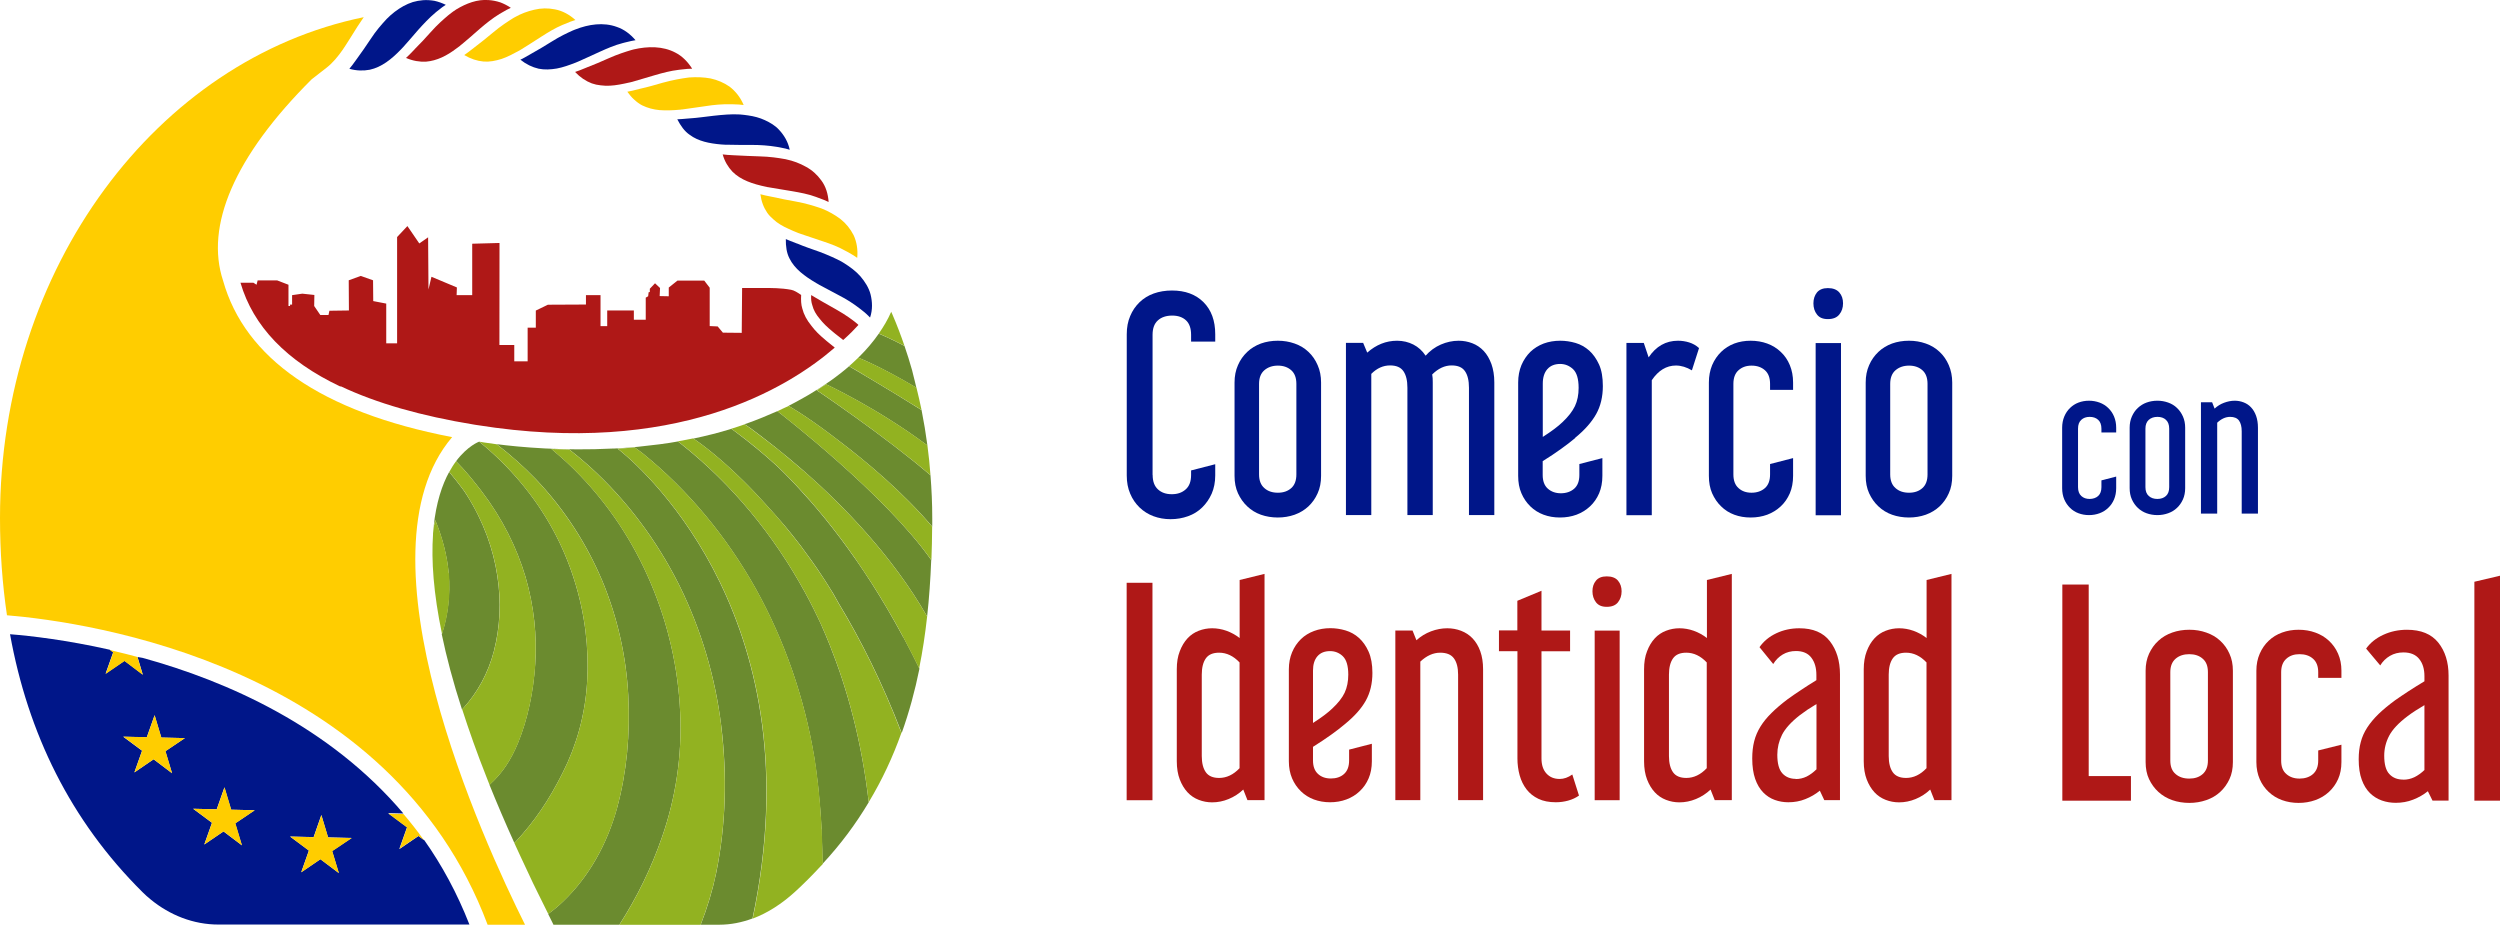 <svg xmlns="http://www.w3.org/2000/svg" id="Capa_1" data-name="Capa 1" viewBox="0 0 269.27 99.61"><defs><style>      .cls-1 {        fill: none;      }      .cls-1, .cls-2, .cls-3, .cls-4, .cls-5, .cls-6 {        stroke-width: 0px;      }      .cls-2 {        fill: #af1817;      }      .cls-3 {        fill: #001689;      }      .cls-4 {        fill: #ffcd00;      }      .cls-5 {        fill: #92b221;      }      .cls-6 {        fill: #6b8b2f;      }    </style></defs><rect class="cls-1" x="-46.18" y="-54.48" width="1627" height="200"></rect><g><path class="cls-3" d="M124.15,51.16c0,.69.19,1.2.57,1.55.38.35.87.52,1.49.52s1.11-.17,1.5-.52c.39-.34.58-.86.58-1.55v-.49l2.6-.67v1.21c0,.73-.13,1.38-.38,1.96-.26.58-.6,1.07-1.03,1.49-.43.42-.93.73-1.52.94-.58.21-1.21.32-1.88.32s-1.27-.11-1.84-.32c-.57-.21-1.07-.53-1.5-.94-.43-.42-.77-.91-1.01-1.49-.25-.58-.37-1.23-.37-1.96v-15.21c0-.73.12-1.38.37-1.96.24-.58.58-1.07,1.01-1.49.43-.41.94-.73,1.53-.94.59-.21,1.25-.32,1.96-.32,1.43,0,2.56.42,3.4,1.26.84.84,1.26,1.99,1.26,3.45v.79h-2.6v-.73c0-.69-.18-1.21-.54-1.55-.36-.34-.85-.52-1.49-.52s-1.17.17-1.55.52c-.38.34-.57.86-.57,1.55v15.09Z"></path><path class="cls-3" d="M142.29,51.25c0,.71-.12,1.34-.37,1.88-.24.55-.58,1.02-.99,1.41-.42.39-.91.69-1.49.9-.57.2-1.18.3-1.81.3s-1.26-.1-1.82-.3c-.56-.2-1.05-.5-1.47-.9-.42-.39-.75-.87-1-1.41-.25-.55-.37-1.17-.37-1.88v-10.05c0-.69.12-1.31.37-1.87.24-.56.58-1.03,1-1.43.42-.4.91-.69,1.47-.9.56-.2,1.17-.3,1.82-.3s1.24.1,1.81.3c.57.2,1.07.5,1.49.9.42.39.75.87.99,1.43.25.56.37,1.18.37,1.87v10.05ZM135.61,51.1c0,.65.19,1.14.57,1.47.38.34.86.5,1.46.5s1.07-.17,1.44-.5c.37-.33.55-.82.55-1.47v-9.75c0-.65-.18-1.14-.55-1.47-.37-.33-.85-.5-1.44-.5s-1.08.17-1.46.5c-.38.33-.57.82-.57,1.47v9.75Z"></path><path class="cls-3" d="M146.83,36.95l.43,1.03c.96-.85,2.03-1.28,3.22-1.28.63,0,1.22.14,1.75.41.53.27.97.67,1.32,1.2.47-.53,1.02-.93,1.64-1.2.62-.27,1.26-.41,1.92-.41.51,0,1,.09,1.47.27.47.18.88.46,1.23.83s.62.85.83,1.41c.2.57.31,1.22.31,1.97v14.3h-2.73v-13.72c0-.77-.14-1.36-.43-1.78-.29-.42-.76-.62-1.44-.62-.74,0-1.43.32-2.09.97.02.14.04.28.05.41,0,.13.01.28.01.44v14.3h-2.73v-13.72c0-.77-.14-1.36-.43-1.78-.29-.42-.77-.62-1.44-.62-.74,0-1.41.3-2.02.91v15.21h-2.73v-18.55h1.87Z"></path><path class="cls-3" d="M169.66,47.18c-.43.36-.93.75-1.52,1.17-.58.42-1.24.86-1.98,1.32v1.49c0,.65.18,1.14.55,1.47.37.33.84.5,1.41.5s1.07-.17,1.44-.5c.37-.33.55-.82.55-1.47v-1.18l2.48-.64v1.91c0,.71-.12,1.33-.35,1.88-.24.55-.56,1.02-.98,1.41-.42.39-.9.69-1.46.9-.55.2-1.14.3-1.78.3s-1.22-.1-1.76-.3c-.54-.2-1.02-.5-1.43-.9-.41-.4-.73-.87-.96-1.41-.24-.55-.35-1.17-.35-1.88v-10.05c0-.69.12-1.31.35-1.87.24-.56.56-1.03.96-1.43.41-.39.89-.69,1.44-.9.55-.2,1.14-.3,1.78-.3.55,0,1.1.08,1.65.24.55.16,1.04.44,1.47.82.43.39.78.89,1.06,1.5.28.62.41,1.39.41,2.32,0,1.15-.24,2.16-.72,3.02-.48.86-1.24,1.72-2.28,2.57M166.17,47.06c.92-.59,1.62-1.11,2.11-1.58.63-.59,1.08-1.17,1.35-1.73.27-.57.4-1.22.4-1.97,0-.97-.2-1.64-.6-2.02-.4-.37-.86-.56-1.39-.56-.59,0-1.05.19-1.38.56-.33.38-.49.9-.49,1.56v5.74Z"></path><path class="cls-3" d="M182.23,39.89c-.57-.34-1.15-.52-1.72-.52-1.02,0-1.89.53-2.6,1.58v14.54h-2.73v-18.55h1.87l.52,1.55c.8-1.19,1.85-1.79,3.16-1.79.41,0,.81.06,1.2.18.39.12.75.32,1.07.61l-.77,2.4Z"></path><path class="cls-3" d="M186.7,51.1c0,.65.18,1.14.55,1.47.37.34.84.5,1.41.5s1.07-.17,1.44-.5c.37-.33.55-.82.55-1.47v-1.12l2.48-.64v1.91c0,.71-.12,1.34-.35,1.88-.24.55-.56,1.02-.98,1.41-.42.39-.9.69-1.46.9-.55.2-1.14.3-1.78.3s-1.22-.1-1.76-.3c-.54-.2-1.02-.5-1.42-.9-.41-.39-.73-.87-.97-1.41-.24-.55-.35-1.17-.35-1.88v-10.05c0-.69.12-1.31.35-1.87.24-.56.56-1.03.97-1.43.41-.4.88-.69,1.42-.9.54-.2,1.13-.3,1.76-.3s1.23.1,1.78.3c.55.2,1.04.5,1.46.9.42.39.75.87.98,1.43.23.56.35,1.18.35,1.87v.79h-2.48v-.64c0-.65-.18-1.14-.55-1.47-.37-.33-.85-.5-1.44-.5s-1.04.17-1.41.5c-.37.33-.55.82-.55,1.47v9.75Z"></path><path class="cls-3" d="M196.88,31.03c.55,0,.96.16,1.23.47.27.31.4.7.4,1.17s-.13.87-.4,1.2c-.26.33-.67.5-1.23.5s-.93-.17-1.18-.5c-.26-.33-.38-.73-.38-1.2s.13-.85.38-1.17c.26-.31.65-.47,1.18-.47M198.29,55.5h-2.73v-18.55h2.73v18.55Z"></path><path class="cls-3" d="M210.27,51.25c0,.71-.12,1.34-.37,1.88-.24.55-.58,1.02-.99,1.41-.42.39-.91.69-1.49.9-.57.2-1.18.3-1.81.3s-1.26-.1-1.82-.3c-.56-.2-1.05-.5-1.47-.9-.42-.39-.75-.87-1-1.41-.25-.55-.37-1.17-.37-1.88v-10.05c0-.69.12-1.31.37-1.87.24-.56.58-1.03,1-1.43.42-.4.91-.69,1.47-.9.56-.2,1.17-.3,1.82-.3s1.24.1,1.81.3c.57.2,1.07.5,1.49.9.42.39.75.87.99,1.43.24.56.37,1.18.37,1.87v10.05ZM203.59,51.1c0,.65.19,1.14.57,1.47.38.34.86.5,1.46.5s1.07-.17,1.44-.5c.37-.33.55-.82.55-1.47v-9.75c0-.65-.18-1.14-.55-1.47-.37-.33-.85-.5-1.44-.5s-1.08.17-1.46.5c-.38.33-.57.82-.57,1.47v9.75Z"></path><rect class="cls-2" x="121.35" y="62.77" width="2.78" height="23.42"></rect><path class="cls-2" d="M136.2,61.81v24.37h-1.84l-.45-1.14c-.46.44-.99.78-1.57,1.02-.58.24-1.18.36-1.78.36-.5,0-.99-.09-1.45-.27-.46-.18-.87-.45-1.21-.82-.34-.37-.62-.83-.83-1.38-.21-.55-.32-1.2-.32-1.96v-9.9c0-.74.1-1.39.32-1.94.21-.56.49-1.02.83-1.39.34-.37.74-.64,1.21-.82.46-.18.95-.27,1.45-.27s1.04.09,1.54.27c.5.18.98.44,1.42.78v-6.25l2.69-.66ZM129.44,81.43c0,.76.15,1.34.44,1.75.29.41.77.61,1.43.61.8,0,1.54-.35,2.2-1.05v-11.39c-.66-.7-1.4-1.05-2.2-1.05-.66,0-1.14.2-1.43.61-.29.41-.44.99-.44,1.75v8.76Z"></path><path class="cls-2" d="M144.86,77.99c-.42.36-.92.74-1.49,1.15-.57.41-1.22.84-1.95,1.3v1.47c0,.64.18,1.12.54,1.45.36.33.82.49,1.39.49s1.06-.16,1.42-.49c.36-.33.54-.81.54-1.45v-1.17l2.45-.63v1.88c0,.7-.12,1.32-.35,1.85-.23.54-.55,1-.97,1.39-.41.39-.89.68-1.43.88-.54.2-1.13.3-1.75.3s-1.2-.1-1.74-.3c-.53-.2-1-.49-1.4-.88-.4-.39-.72-.85-.95-1.39-.23-.54-.35-1.16-.35-1.85v-9.9c0-.68.12-1.29.35-1.84.23-.55.55-1.02.95-1.41.4-.39.88-.68,1.42-.88.54-.2,1.13-.3,1.75-.3.54,0,1.09.08,1.63.24.54.16,1.03.43,1.45.81.42.38.77.87,1.04,1.48.27.61.41,1.37.41,2.29,0,1.14-.24,2.13-.71,2.98-.47.85-1.22,1.69-2.25,2.53M141.42,77.87c.91-.58,1.6-1.1,2.08-1.56.62-.58,1.07-1.15,1.33-1.7.26-.56.39-1.21.39-1.94,0-.96-.2-1.62-.59-1.99-.39-.37-.85-.55-1.37-.55-.58,0-1.04.18-1.36.55-.32.37-.48.88-.48,1.54v5.65Z"></path><path class="cls-2" d="M152.14,67.91l.42,1.05c.46-.42.99-.74,1.57-.96.58-.22,1.17-.33,1.75-.33.52,0,1.02.09,1.49.27.47.18.89.45,1.24.82.35.37.63.83.83,1.39.2.56.3,1.21.3,1.94v14.09h-2.69v-13.52c0-.76-.15-1.34-.45-1.75-.3-.41-.79-.61-1.48-.61-.74,0-1.46.32-2.14.96v14.92h-2.69v-18.27h1.84Z"></path><path class="cls-2" d="M163.43,67.91v-3.2l2.6-1.08v4.28h3.08v2.24h-3.08v11.54c0,.7.18,1.24.54,1.63.36.39.83.58,1.42.58.46,0,.91-.16,1.36-.48l.72,2.27c-.34.24-.73.42-1.16.54-.43.12-.88.18-1.34.18-.72,0-1.35-.12-1.87-.37-.52-.25-.95-.59-1.28-1.02-.33-.43-.58-.93-.74-1.51-.16-.58-.24-1.19-.24-1.83v-11.54h-1.99v-2.24h1.99Z"></path><path class="cls-2" d="M173.06,62.08c.54,0,.95.15,1.21.46.26.31.39.69.39,1.15s-.13.85-.39,1.18c-.26.33-.66.49-1.21.49s-.91-.17-1.16-.49c-.25-.33-.38-.72-.38-1.18s.12-.84.38-1.15c.25-.31.64-.46,1.16-.46M174.45,86.19h-2.69v-18.27h2.69v18.27Z"></path><path class="cls-2" d="M186.53,61.81v24.37h-1.84l-.45-1.14c-.46.44-.99.78-1.57,1.02-.58.24-1.18.36-1.78.36-.5,0-.99-.09-1.45-.27-.46-.18-.87-.45-1.21-.82-.34-.37-.62-.83-.83-1.38-.21-.55-.32-1.2-.32-1.96v-9.9c0-.74.1-1.39.32-1.94.21-.56.49-1.02.83-1.39.34-.37.74-.64,1.21-.82.46-.18.95-.27,1.45-.27s1.04.09,1.54.27c.5.18.98.44,1.42.78v-6.25l2.69-.66ZM179.76,81.43c0,.76.15,1.34.44,1.75.29.41.77.61,1.43.61.8,0,1.54-.35,2.2-1.05v-11.39c-.66-.7-1.4-1.05-2.2-1.05-.66,0-1.14.2-1.43.61-.29.41-.44.99-.44,1.75v8.76Z"></path><path class="cls-2" d="M189.51,69.71c.44-.64,1.05-1.14,1.81-1.5.76-.36,1.59-.54,2.48-.54,1.47,0,2.57.46,3.29,1.39.72.93,1.09,2.12,1.09,3.57v13.55h-1.69l-.48-1.02c-.46.38-.98.68-1.56.91-.57.23-1.18.34-1.83.34-.5,0-.99-.08-1.46-.25-.47-.17-.89-.44-1.25-.81-.36-.37-.65-.85-.86-1.45-.21-.6-.32-1.33-.32-2.21,0-.68.07-1.3.21-1.85.14-.56.37-1.09.68-1.59.31-.5.71-.99,1.19-1.46.48-.48,1.06-.97,1.72-1.47.44-.32.92-.65,1.45-1,.52-.35,1.08-.7,1.66-1.06v-.57c0-.76-.18-1.38-.54-1.85-.36-.48-.92-.72-1.66-.72-.52,0-1,.12-1.42.37-.42.25-.76.59-1.03,1.03l-1.48-1.82ZM193.41,83.91c.42,0,.81-.09,1.18-.27.36-.18.71-.44,1.06-.78v-7.03c-.36.22-.68.42-.97.61-.28.19-.55.39-.81.58-.95.74-1.59,1.45-1.93,2.12-.34.68-.51,1.4-.51,2.15,0,.94.18,1.6.54,2,.36.4.85.6,1.45.6"></path><path class="cls-2" d="M210.19,61.81v24.37h-1.84l-.45-1.14c-.46.44-.99.78-1.57,1.02-.58.24-1.18.36-1.78.36-.5,0-.99-.09-1.45-.27-.46-.18-.87-.45-1.21-.82-.34-.37-.62-.83-.83-1.38-.21-.55-.32-1.2-.32-1.96v-9.9c0-.74.11-1.39.32-1.94.21-.56.49-1.02.83-1.39.34-.37.74-.64,1.21-.82.46-.18.95-.27,1.45-.27s1.04.09,1.54.27c.5.18.98.44,1.42.78v-6.25l2.69-.66ZM203.43,81.43c0,.76.15,1.34.44,1.75.29.41.77.61,1.43.61.8,0,1.54-.35,2.2-1.05v-11.39c-.66-.7-1.4-1.05-2.2-1.05-.66,0-1.14.2-1.43.61-.29.41-.44.99-.44,1.75v8.76Z"></path><polygon class="cls-2" points="224.97 62.96 224.97 83.59 229.52 83.59 229.52 86.24 222.13 86.24 222.13 62.96 224.97 62.96"></polygon><path class="cls-2" d="M240.5,82.08c0,.69-.12,1.31-.37,1.84-.25.53-.58,1-1,1.38-.42.39-.92.68-1.5.88-.58.2-1.19.3-1.82.3s-1.28-.1-1.84-.3c-.57-.2-1.06-.49-1.49-.88-.42-.38-.76-.85-1.01-1.38-.25-.53-.37-1.15-.37-1.84v-9.84c0-.67.12-1.28.37-1.83.25-.54.58-1.01,1.01-1.4.42-.39.92-.68,1.49-.88.57-.2,1.18-.3,1.84-.3s1.25.1,1.82.3c.58.2,1.08.49,1.5.88.42.39.76.85,1,1.4.25.54.37,1.15.37,1.83v9.84ZM233.76,81.93c0,.64.19,1.12.57,1.44.38.33.87.49,1.47.49s1.08-.16,1.45-.49c.37-.33.56-.81.56-1.44v-9.54c0-.63-.18-1.12-.56-1.44-.37-.33-.86-.49-1.45-.49s-1.09.16-1.47.49c-.38.33-.57.81-.57,1.44v9.54Z"></path><path class="cls-2" d="M245.7,81.93c0,.64.18,1.12.56,1.44.37.33.85.49,1.42.49s1.08-.16,1.45-.49c.37-.33.56-.81.56-1.44v-1.1l2.5-.62v1.87c0,.69-.12,1.31-.36,1.84s-.57,1-.99,1.38c-.42.39-.91.68-1.47.88-.56.2-1.16.3-1.79.3s-1.23-.1-1.78-.3c-.55-.2-1.03-.49-1.44-.88-.41-.38-.74-.85-.97-1.38s-.36-1.15-.36-1.84v-9.84c0-.67.12-1.28.36-1.83s.56-1.01.97-1.4c.41-.39.89-.68,1.44-.88.55-.2,1.14-.3,1.78-.3s1.24.1,1.79.3c.56.2,1.05.49,1.47.88.42.39.75.85.99,1.4s.36,1.15.36,1.83v.77h-2.5v-.62c0-.63-.19-1.12-.56-1.44-.37-.33-.86-.49-1.45-.49s-1.05.16-1.42.49c-.37.33-.56.81-.56,1.44v9.54Z"></path><path class="cls-2" d="M254.85,69.86c.45-.63,1.07-1.13,1.86-1.49.78-.36,1.63-.54,2.54-.54,1.51,0,2.63.46,3.37,1.38.74.92,1.11,2.11,1.11,3.55v13.47h-1.73l-.5-1.01c-.47.38-1,.68-1.59.91-.59.23-1.21.34-1.87.34-.51,0-1.02-.08-1.5-.25-.48-.17-.91-.44-1.28-.8-.37-.37-.67-.85-.88-1.44-.22-.59-.33-1.33-.33-2.2,0-.67.07-1.29.22-1.84.14-.56.38-1.08.7-1.58.32-.49.73-.98,1.22-1.46.49-.47,1.08-.96,1.76-1.46.45-.32.95-.65,1.48-1,.54-.35,1.1-.7,1.7-1.06v-.56c0-.75-.18-1.37-.56-1.84-.37-.47-.94-.71-1.7-.71-.54,0-1.02.12-1.45.37-.43.25-.78.59-1.05,1.03l-1.52-1.81ZM258.84,83.98c.43,0,.83-.09,1.21-.27.37-.18.73-.44,1.08-.77v-6.99c-.37.22-.7.42-.99.61-.29.19-.57.38-.83.58-.97.73-1.63,1.44-1.98,2.11-.35.67-.53,1.39-.53,2.14,0,.93.18,1.6.56,1.99.37.4.87.59,1.49.59"></path><polygon class="cls-2" points="269.27 62.01 269.27 86.24 266.51 86.24 266.51 62.66 269.27 62.01"></polygon><path class="cls-3" d="M223.82,52.47c0,.42.12.74.35.95.24.22.54.32.9.32s.69-.11.92-.32.35-.53.35-.95v-.73l1.59-.41v1.24c0,.46-.08.86-.23,1.22-.15.35-.36.66-.63.91-.27.26-.58.45-.93.58-.35.13-.73.2-1.14.2s-.78-.07-1.13-.2c-.35-.13-.65-.32-.91-.58-.26-.25-.47-.56-.62-.91-.15-.35-.23-.76-.23-1.22v-6.5c0-.44.08-.85.23-1.21.15-.36.36-.67.62-.92.26-.25.56-.45.91-.58.35-.13.72-.2,1.13-.2s.78.07,1.14.2c.35.13.66.32.93.58.27.26.48.56.63.92.15.36.23.76.23,1.21v.51h-1.59v-.41c0-.42-.12-.74-.35-.95-.24-.22-.54-.32-.92-.32s-.67.11-.9.32c-.24.22-.35.53-.35.95v6.3Z"></path><path class="cls-3" d="M235.36,52.57c0,.46-.08.86-.24,1.22-.16.35-.37.66-.64.91-.27.26-.59.45-.95.58-.37.13-.75.2-1.16.2s-.81-.07-1.17-.2c-.36-.13-.67-.32-.94-.58-.27-.25-.48-.56-.64-.91-.16-.35-.24-.76-.24-1.22v-6.5c0-.44.08-.85.24-1.21.16-.36.37-.67.64-.92.27-.25.58-.45.94-.58.36-.13.75-.2,1.17-.2s.79.07,1.16.2c.37.13.68.32.95.58.27.26.48.56.64.92.16.36.24.76.24,1.21v6.5ZM231.08,52.47c0,.42.12.74.36.95.24.22.55.32.93.32s.69-.11.92-.32c.24-.22.35-.53.35-.95v-6.3c0-.42-.12-.74-.35-.95-.23-.22-.54-.32-.92-.32s-.69.11-.93.32c-.24.22-.36.53-.36.95v6.3Z"></path><path class="cls-3" d="M238.26,43.32l.27.69c.3-.28.64-.49,1.02-.63.38-.14.76-.22,1.14-.22.34,0,.66.06.97.18.31.12.58.3.8.54.23.24.41.55.54.91.13.37.2.79.2,1.28v9.25h-1.75v-8.87c0-.5-.1-.88-.29-1.15-.2-.27-.52-.4-.96-.4-.48,0-.95.21-1.39.63v9.79h-1.75v-11.99h1.2Z"></path><path class="cls-3" d="M48.01.52c-.2.13-.52.35-.93.69-.06.05-.12.1-.18.15-.68.57-1.29,1.23-1.85,1.85-.7.8-1.24,1.45-1.65,1.89-.01.01-.03.03-.04.04-.05.06-.09.1-.14.15-.01.02-.02.03-.04.04-1.01,1.05-2.08,1.9-3.35,2.18-.69.13-1.42.12-2.2-.1.17-.2.45-.56.85-1.13.48-.66.94-1.32,1.39-2,.64-.99,1.23-1.64,1.68-2.13.04-.04.07-.08.11-.12.54-.55,1.14-1.01,1.79-1.37.33-.18.67-.33,1.02-.44.35-.1.72-.17,1.1-.2.41-.03.82,0,1.23.07.41.09.82.24,1.22.43"></path><path class="cls-2" d="M53.87.25c-.4-.13-.8-.21-1.21-.24-1.25-.11-2.45.36-3.51,1-.24.16-.48.32-.7.5-.07.05-.14.11-.21.17-.49.42-1.12.96-1.84,1.77-.56.63-1.13,1.25-1.73,1.84,0,0-.01.01-.01.02-.44.47-.74.76-.93.93.75.32,1.46.44,2.17.4,1.16-.1,2.22-.63,3.26-1.42.12-.09.25-.18.38-.28.01,0,.03-.02.04-.04.06-.04.11-.08.16-.13.01,0,.03-.02.04-.03.48-.38,1.1-.95,1.91-1.65.64-.55,1.34-1.11,2.1-1.58.07-.04.14-.08.21-.12.46-.28.8-.45,1.02-.55-.37-.25-.75-.44-1.14-.59"></path><path class="cls-4" d="M80.08,11.31c-.24-.04-.64-.07-1.18-.08-.08,0-.16,0-.24,0-.89-.02-1.79.06-2.65.2-1.08.15-1.91.27-2.53.36-.02,0-.04,0-.05,0-.07.01-.14.02-.21.03-.02,0-.04,0-.06,0-.73.07-1.44.09-2.12.04-.67-.06-1.29-.23-1.87-.51-.31-.16-.59-.37-.86-.62-.27-.24-.51-.52-.74-.85.27-.04.72-.15,1.41-.33.79-.17,1.6-.41,2.4-.64,1.13-.31,2.04-.46,2.71-.55.06,0,.11-.02.17-.02.76-.05,1.54-.03,2.28.11.73.16,1.42.45,2.04.88.65.5,1.17,1.16,1.51,1.96"></path><path class="cls-2" d="M74.53,7.4c-.25,0-.64.02-1.18.09-.08.01-.16.02-.24.03-.88.1-1.77.34-2.59.58-1.05.31-1.85.54-2.44.72-.02,0-.04,0-.05.01-.07.02-.13.04-.2.05-.02,0-.04.01-.06.01-.71.16-1.42.31-2.09.34-.34.02-.66,0-.99-.04-.32-.03-.64-.1-.95-.21-.66-.25-1.25-.65-1.8-1.23.25-.08.64-.22,1.25-.48,0,0,.01,0,.02-.01.79-.3,1.58-.64,2.36-.99.99-.44,1.8-.69,2.43-.88.09-.03.17-.05.26-.07,1.52-.35,3.13-.37,4.49.35.73.37,1.32.98,1.79,1.71"></path><path class="cls-3" d="M68.45,4.33c-.24.04-.62.11-1.15.25-.07.02-.15.04-.23.06-.86.22-1.71.59-2.48.94-.98.43-1.75.82-2.31,1.05-.02,0-.04.01-.05.02-.06.03-.13.06-.19.08-.02.01-.04.02-.05.02-.68.26-1.36.51-2.02.63-.66.11-1.31.15-1.95.02-.69-.16-1.34-.47-1.97-.97.23-.11.61-.31,1.16-.64,0,0,.01,0,.02-.01.74-.41,1.47-.85,2.19-1.3.92-.58,1.68-.93,2.28-1.2.08-.04.17-.07.25-.1,1.45-.57,3.05-.81,4.49-.28.78.26,1.46.78,2.02,1.44"></path><path class="cls-4" d="M61.99,2.15c-.27.08-.71.23-1.32.5-.02,0-.05.02-.08.03-.8.34-1.55.8-2.24,1.24-.91.57-1.61,1.05-2.14,1.36-.02.01-.03.02-.05.03-.06.04-.12.07-.18.11-.02.01-.03.02-.05.03-.63.34-1.28.69-1.91.9-.64.2-1.28.33-1.93.28-.7-.06-1.4-.29-2.09-.7.21-.15.56-.39,1.06-.79,0,0,.01,0,.02-.02.67-.5,1.33-1.04,1.98-1.58.9-.76,1.65-1.23,2.22-1.59.05-.03.1-.06.14-.08.68-.39,1.38-.65,2.12-.82.74-.18,1.48-.19,2.23-.04.81.15,1.56.56,2.21,1.15"></path><path class="cls-3" d="M83.9,13.97c-.42-.46-.96-.77-1.52-1.03-.56-.26-1.17-.42-1.81-.51-.29-.04-.57-.08-.86-.1-.09,0-.18-.01-.27-.01-.64-.03-1.53.03-2.59.15-.83.09-1.72.23-2.55.28,0,0-.02,0-.02,0-.64.06-1.06.09-1.33.1.36.69.77,1.29,1.35,1.68.91.68,2.1.92,3.38,1.03.16.01.32.02.48.03.02,0,.04,0,.06,0,.07,0,.14,0,.21,0,.02,0,.03,0,.05,0,.63.01,1.45.03,2.55.02.86,0,1.75.06,2.65.21.08.01.16.03.24.04.54.09.91.2,1.14.27-.18-.86-.61-1.58-1.17-2.17"></path><path class="cls-3" d="M93.7,34.19c-.17-.17-.43-.45-.87-.78-.06-.05-.13-.1-.19-.15-.71-.55-1.45-1.03-2.22-1.42-.95-.51-1.69-.9-2.23-1.19-.02-.01-.03-.02-.04-.03-.07-.03-.13-.07-.18-.1-.02-.01-.04-.02-.05-.03-1.26-.74-2.34-1.54-2.89-2.66-.31-.6-.4-1.3-.39-2.08.23.11.64.26,1.23.49,0,0,.01,0,.02,0,.76.33,1.6.6,2.4.89,1,.38,1.79.74,2.36,1.05.08.04.16.09.23.14.66.41,1.3.88,1.8,1.45.48.57.9,1.21,1.09,1.95.19.79.23,1.62-.05,2.46"></path><path class="cls-4" d="M92.31,27.76c-.19-.15-.53-.35-1.01-.62-.07-.04-.14-.08-.21-.11-.39-.22-.79-.41-1.2-.58-.42-.17-.84-.32-1.24-.45-1.03-.35-1.82-.61-2.41-.81-.02,0-.04-.01-.05-.02-.07-.02-.13-.04-.2-.07-.02,0-.04,0-.05-.02-.34-.13-.67-.27-.98-.42-.33-.14-.63-.3-.91-.47-.28-.17-.54-.36-.77-.58-.24-.21-.46-.43-.64-.69-.39-.57-.64-1.22-.74-2,.25.07.66.17,1.3.29,0,0,.01,0,.02,0,.82.19,1.67.35,2.51.5,1.07.2,1.88.45,2.51.66.09.03.18.06.26.09.73.29,1.41.67,2.02,1.13.6.47,1.07,1.06,1.42,1.74.34.73.47,1.56.39,2.43"></path><path class="cls-2" d="M89.26,21.76c-.25-.12-.68-.31-1.32-.53-.02-.01-.05-.02-.08-.03-.81-.3-1.7-.46-2.5-.6-1.06-.19-1.91-.3-2.52-.42-.02,0-.04,0-.05-.01-.07,0-.14-.02-.21-.04-.02,0-.04,0-.06-.01-1.44-.3-2.74-.73-3.63-1.63-.47-.5-.84-1.1-1.05-1.86.26.03.67.08,1.32.1,0,0,.01,0,.02,0,.86.05,1.72.08,2.57.11,1.2.03,2.09.17,2.75.29.06,0,.11.02.16.03.77.16,1.48.43,2.14.8.67.36,1.22.86,1.66,1.47.49.65.73,1.46.79,2.33"></path><path class="cls-2" d="M92.45,34.99s-.05-.06-.09-.09l-.12-.1c-.4-.33-1.1-.86-2.2-1.48-.27-.16-.55-.31-.83-.47-.44-.25-.89-.5-1.32-.76-.2-.12-.37-.22-.52-.31-.03.41.01.77.12,1.09.13.52.39.99.81,1.48.35.45.79.88,1.41,1.39l.23.19c.25.2.54.43.88.69.73-.65,1.27-1.21,1.64-1.62"></path><path class="cls-2" d="M36.69,41.6c3.84,1.82,8.65,3.2,14.41,4.14.09.01.17.02.26.04,21.35,3.41,33.42-3.9,38.55-8.34-.28-.23-.53-.43-.74-.6-.07-.05-.11-.09-.16-.13l-.16-.14c-.6-.49-1.09-.99-1.46-1.49-.49-.6-.82-1.21-.98-1.86-.13-.41-.15-.91-.12-1.45-.38-.26-.75-.5-1.09-.56-1.11-.2-2.12-.19-2.9-.19h-2.37l-.04,4.83-2.03-.02-.56-.67-.86-.04v-4.13l-.59-.77h-2.88s-.94.75-.94.75v.94s-.98-.02-.98-.02l.04-.87-.54-.51-.56.59v.35s-.13.03-.13.03l-.05.43-.26.15v2.38h-1.28v-1h-2.87v1.69h-.72v-3.34h-1.57v1.01l-4.1.02-1.3.63v1.84h-.88s0,3.63,0,3.63h-1.44v-1.76h-1.6s.01-10.99.01-10.99l-2.94.08v5.54h-1.68l.03-.83-2.74-1.15-.32,1.37-.04-5.62-.95.66-1.28-1.87-1.11,1.18v11.45h-1.17s0-4.28,0-4.28l-1.4-.27-.02-2.24-1.32-.47-1.3.47.02,3.25-2.1.03-.1.46h-.88s-.66-.97-.66-.97l.02-1.19-1.3-.14-1.1.16v1.02s-.22,0-.22,0v.15s-.17,0-.17,0v-2.29l-1.22-.47h-2.1l-.12.47-.34-.22h-1.39c1.37,4.69,4.96,8.44,10.77,11.19"></path><path class="cls-3" d="M45.69,90.5l-.05-.04s.01.01.02.02l-.58-.44-2.06,1.41v-.04s0,0,0,0l.82-2.31-2-1.49h.01l-.04-.03,1.64.04c-7.94-9.38-18.97-14.25-28.08-16.76l-.56-.1.57,1.9-1.97-1.49-2.04,1.39.82-2.31-.37-.27c-4.62-1.04-8.47-1.49-10.74-1.67,1.93,10.67,6.5,20.06,14.26,27.77.28.28.58.55.89.8,2.06,1.69,4.6,2.7,7.29,2.7h27.04c-1.32-3.38-2.97-6.41-4.87-9.1M18.54,83.29l-2-1.51-2.07,1.42.83-2.34-2.03-1.51,2.54.06.84-2.38.72,2.41,2.54.06-2.1,1.41.72,2.38ZM26.07,91.06l-2-1.51-2.07,1.41.83-2.34-2.03-1.51,2.54.06.83-2.37.72,2.41,2.54.06-2.1,1.41.72,2.38ZM36.51,94.05l-2-1.51-2.07,1.41.83-2.34-2.03-1.51,2.54.06.83-2.38.72,2.41,2.54.06-2.1,1.41.72,2.38Z"></path><path class="cls-4" d="M43.03,91.42l2.03-1.38h.02s0,.01,0,.01l.56.42c-.69-.98-1.43-1.9-2.18-2.79l-1.6-.04,1.99,1.48-.81,2.3Z"></path><polygon class="cls-4" points="43.83 89.12 43.02 91.43 43.03 91.42 43.84 89.11 41.85 87.63 41.83 87.63 43.83 89.12"></polygon><path class="cls-4" d="M45.07,90.05l.58.44s-.01-.01-.02-.02l-.56-.42h0Z"></path><path class="cls-4" d="M14.81,70.79v-.03c-.85-.23-1.65-.43-2.45-.62-.1-.02-.2-.05-.3-.08-.08-.02-.15-.03-.23-.05l.37.27-.82,2.31,2.03-1.39,1.97,1.49-.57-1.9Z"></path><polygon class="cls-4" points="17.38 79.44 16.66 77.03 15.82 79.4 13.28 79.34 15.31 80.85 14.48 83.19 16.55 81.78 18.54 83.29 17.83 80.91 19.92 79.5 17.38 79.44"></polygon><polygon class="cls-4" points="24.91 87.21 24.19 84.8 23.35 87.17 20.81 87.11 22.84 88.62 22.01 90.96 24.08 89.55 26.07 91.06 25.36 88.68 27.45 87.27 24.91 87.21"></polygon><polygon class="cls-4" points="35.35 90.21 34.62 87.8 33.79 90.17 31.25 90.11 33.27 91.62 32.45 93.96 34.51 92.55 36.51 94.05 35.79 91.68 37.89 90.27 35.35 90.21"></polygon><path class="cls-4" d="M48.69,47.08c-14.15-2.72-22.32-8.53-24.66-16.84-1.95-5.88,1.17-13.36,9.54-21.7.06-.06,1.28-.99,1.62-1.26.65-.51,1.22-1.2,1.75-1.96,0,0,0,0,0,0,.01-.01.02-.03.03-.05.04-.06.08-.11.12-.18,0-.01.02-.03.03-.04.35-.51.78-1.25,1.37-2.17.22-.34.45-.69.69-1.03C16.92,6.41,0,28.82,0,55.79c0,3.61.25,7.1.75,10.48,8.79.73,41.3,5.37,51.77,33.33h4.03c-4.52-9.03-18.63-39.88-7.85-52.52"></path><path class="cls-6" d="M53.21,70.06c.63-2.45.8-5.2.35-8.05-.43-2.85-1.47-5.82-3.29-8.7-.13-.21-.29-.42-.43-.63-.45-.62-.98-1.26-1.46-1.85-.75,1.37-1.41,3.29-1.68,5.95.04-.28.14-.48.18-.77,0,0,0,.01,0,.02.81,1.97,1.28,3.9,1.45,5.72.19,2.36-.09,4.55-.71,6.46-.01.04-.02.07-.04.1.5,2.42,1.21,5.11,2.18,8.11.06-.06.08-.08.16-.17,1.46-1.61,2.66-3.72,3.29-6.17"></path><path class="cls-6" d="M55.49,90.71c2.1-2.24,3.66-4.57,5.12-7.49,1.47-2.9,2.43-6.25,2.63-9.82.21-3.57-.23-7.31-1.4-10.97-1.15-3.66-3.05-7.25-5.78-10.49-1.29-1.54-2.77-3.01-4.45-4.37,0,0-1.24.44-2.49,2.11,1.02,1.02,1.93,2.16,2.76,3.24,2.24,2.94,3.79,6.08,4.73,9.24.92,3.16,1.24,6.35,1.04,9.37-.2,3.02-.81,5.93-1.87,8.52-.77,1.85-1.69,3.24-3.06,4.48.8,1.98,1.69,4.07,2.68,6.26.2-.21.07-.07.09-.09"></path><path class="cls-6" d="M88.48,67.35c-.57-1.23-1.17-2.45-1.83-3.64-3.33-6.08-7.78-11.52-13.25-15.86-.13-.1-.26-.19-.39-.3.06,0,.12-.02.18-.03-.71.13-1.42.24-2.12.33-.08.01-.17.02-.25.03-.7.09-1.39.17-2.08.24-.11.01-.22.02-.33.03-.75.07-1.49.12-2.22.16-.04,0-.09,0-.13,0-5.44.28-10.1-.15-12.57-.47,1.51,1.16,2.9,2.4,4.17,3.71,3.16,3.31,5.55,7.06,7.22,11.03,1.65,3.97,2.57,8.15,2.79,12.29.22,4.14-.15,8.29-1.21,12.17-1.07,3.87-3.01,7.36-5.74,9.99-.6.58-1.01.92-1.68,1.41.19.38.36.75.56,1.13v.03h7.11c1.89-2.94,3.43-6.08,4.58-9.4,1.47-4.2,2.19-8.78,1.97-13.47-.21-4.68-1.25-9.41-3.15-13.88-1.88-4.47-4.62-8.67-8.27-12.29-.77-.77-1.6-1.5-2.45-2.21.65.03,1.29.05,1.93.06.73.57,1.44,1.16,2.12,1.77,4.07,3.67,7.31,8.04,9.71,12.82,2.37,4.78,3.9,9.95,4.54,15.21.64,5.25.51,10.64-.55,15.82-.4,1.91-.97,3.78-1.67,5.57h1.98c1.27,0,2.46-.25,3.6-.67,6.74-31.7-11.34-47.99-14.16-50.31-.13-.1-.25-.2-.38-.3.62-.04,1.25-.08,1.85-.13h0s.05.04.11.08c.25.18.5.36.74.55,4.99,4.04,9.08,9.03,12.2,14.61,3.1,5.58,5.23,11.74,6.29,18.12.15.92.27,1.86.38,2.79.03.24.06.47.08.71.14,1.37.25,2.75.33,4.14,0,0,0,.06,0,.12.05,1.32.11,3.2.11,3.73,1.99-2.15,3.57-4.29,4.97-6.63-.76-6.57-2.3-12.19-4.21-16.96-.29-.7-.57-1.41-.89-2.11"></path><path class="cls-6" d="M83.72,44.29c-.17.08-.35.15-.52.22-.38.17-.74.32-1.06.45-.08.03-.17.07-.25.1-1.04.42-1.7.63-1.7.63.2.13.4.26.59.39.38.27.74.56,1.12.84.11.08.22.16.34.26.76.58,1.71,1.33,2.77,2.21.49.41,1.01.85,1.55,1.32,4.2,3.68,9.57,9.16,13.3,15.69.22-1.98.36-4.01.44-6.08-4.95-7.06-16.09-15.66-16.59-16.05"></path><path class="cls-6" d="M100.22,51.19c-4.91-4.22-12.26-9.16-12.26-9.16l1.01-.64s5.43,2.5,10.92,6.59c-.17-1.28-.38-2.55-.63-3.81-3.6-2.27-7.79-4.71-7.79-4.71.05-.05.1-.11.15-.16-1.37,1.21-2.86,2.24-4.31,3.1-.08.05-.17.1-.25.15-.17.1-.34.2-.51.29-.51.29-1.04.58-1.61.87.04.03.16.1.36.23.43.26.85.52,1.27.8,1.28.85,2.52,1.76,3.74,2.7,3.07,2.32,6.93,5.57,10.1,9.28,0-.31,0-.61,0-.92,0-1.55-.07-3.09-.19-4.61"></path><path class="cls-6" d="M97.26,68.59c-.52-.96-1.03-1.88-1.55-2.77-.07-.12-.14-.24-.21-.36-.51-.86-1.01-1.68-1.51-2.47-.08-.12-.16-.25-.24-.37-.5-.77-.99-1.52-1.49-2.23-.08-.11-.16-.23-.24-.34-.5-.71-.99-1.39-1.47-2.03-.07-.09-.13-.18-.2-.26-.49-.65-.98-1.28-1.46-1.87-.04-.06-.09-.11-.13-.16-.5-.61-.99-1.2-1.47-1.74,0,0-.01-.01-.02-.02-.5-.57-.99-1.11-1.46-1.62,0,0,0,0,0,0-.27-.28-.53-.57-.8-.84-.44-.43-.85-.88-1.3-1.29-1.44-1.32-2.95-2.56-4.52-3.73-.14-.1-.28-.2-.42-.3-1.35.42-2.72.76-4.09,1.05.1.06,2.26,1.46,5.38,4.54.43.42.88.89,1.35,1.38.34.36.69.74,1.05,1.14h0c.66.72,1.31,1.45,1.95,2.2.04.05.08.1.13.15.58.7,1.15,1.4,1.7,2.13.18.24.36.49.54.74.41.56.83,1.12,1.22,1.7.59.87,1.16,1.75,1.71,2.65.22.36.41.74.62,1.1,2.37,3.91,4.7,8.54,6.79,13.98.8-2.24,1.43-4.55,1.91-6.93-.53-1.1-1.07-2.15-1.61-3.16-.04-.08-.09-.17-.13-.25"></path><path class="cls-6" d="M92.56,38.41s-.07.08-.11.12c0,0,2.25.86,6.25,3.23-.11-.44-.2-.88-.32-1.31-.05-.19-.09-.39-.14-.57-.24-.88-.53-1.76-.82-2.62-1.77-.93-2.74-1.3-2.77-1.32-.62.89-1.32,1.71-2.1,2.48"></path><path class="cls-5" d="M66.46,87.05c1.06-3.88,1.43-8.03,1.21-12.17-.22-4.14-1.14-8.32-2.79-12.29-1.67-3.97-4.07-7.72-7.22-11.03-1.26-1.32-2.66-2.55-4.17-3.71-1.19-.15-1.88-.28-1.88-.28,1.68,1.36,3.16,2.82,4.45,4.37,2.73,3.25,4.63,6.83,5.78,10.49,1.17,3.66,1.61,7.4,1.4,10.97-.2,3.57-1.16,6.92-2.63,9.82-1.46,2.92-3.02,5.25-5.12,7.49-.02.02.11-.12-.09.09.04.1.08.19.13.29.17.38.36.78.54,1.17.43.94.87,1.88,1.34,2.86.18.38.38.77.57,1.16.35.71.7,1.43,1.07,2.16.67-.49,1.08-.83,1.68-1.41,2.72-2.63,4.66-6.12,5.74-9.99"></path><path class="cls-5" d="M57.65,71.53c.2-3.03-.12-6.21-1.04-9.37-.94-3.17-2.49-6.3-4.73-9.24-.83-1.08-1.74-2.22-2.76-3.24-.13.18-.26.36-.39.57-.01.02-.03.04-.04.07-.1.16-.2.33-.3.51.48.59,1.01,1.23,1.46,1.85.14.21.3.42.43.63,1.81,2.88,2.86,5.85,3.29,8.7.45,2.86.28,5.6-.35,8.05-.62,2.46-1.82,4.56-3.28,6.17-.08.09-.11.12-.16.17.73,2.26,1.58,4.68,2.62,7.3.06.15.12.31.18.46.05.12.1.25.15.38,1.36-1.24,2.29-2.63,3.06-4.48,1.06-2.59,1.67-5.5,1.87-8.52"></path><path class="cls-5" d="M48.34,61.74c-.17-1.82-.64-3.76-1.45-5.72-.04.32-.08.65-.11.99,0,.08-.02.16-.03.23,0-.08.02-.16.03-.23.04-.33.06-.68.11-1.01-.04.29-.14.49-.18.77-.02.23-.05.45-.07.69,0,.04,0,.07,0,.11-.19,2.77.04,6.29.97,10.73.01-.03.03-.07.04-.1.62-1.91.9-4.1.71-6.46"></path><path class="cls-5" d="M77.69,78.21c-.65-5.26-2.17-10.43-4.54-15.2-2.4-4.78-5.64-9.15-9.71-12.82-.68-.61-1.39-1.2-2.12-1.77-.63-.01-1.27-.03-1.93-.06.85.71,1.68,1.44,2.45,2.21,3.64,3.61,6.39,7.82,8.27,12.29,1.9,4.47,2.94,9.2,3.15,13.88.22,4.69-.5,9.27-1.97,13.47-1.15,3.32-2.69,6.46-4.58,9.4h8.75c.7-1.8,1.27-3.66,1.67-5.57,1.07-5.18,1.19-10.57.55-15.82"></path><path class="cls-5" d="M88.97,41.39c-.32.22-.64.43-.99.65,0,0-.02-.01-.02-.02.35-.21.69-.42,1.01-.64l-1.01.64s7.35,4.95,12.26,9.16c-.08-1.08-.19-2.15-.33-3.21-5.49-4.08-10.92-6.59-10.92-6.59,0,0,0,0,0,0"></path><path class="cls-5" d="M92.56,38.41c-.31.3-.62.6-.94.88-.05.05-.1.11-.15.16,0,0,4.19,2.45,7.79,4.71-.16-.81-.36-1.61-.55-2.41-4-2.37-6.25-3.22-6.25-3.22.04-.04.07-.08.11-.12M96.28,42.23c.08.05.17.1.25.15-.08-.05-.17-.1-.25-.15M93.4,40.52h0c-.61-.34-1.21-.68-1.83-1.01.62.32,1.22.67,1.83,1.01"></path><path class="cls-5" d="M97.42,37.25c-.39-1.14-.82-2.27-1.3-3.38-.04-.1-.08-.19-.13-.29-.36.83-.82,1.61-1.34,2.35.03.01.99.39,2.77,1.32"></path><path class="cls-5" d="M90.3,47.43c-1.22-.94-2.46-1.85-3.74-2.7-.42-.28-.85-.54-1.27-.8-.11-.07-.23-.14-.34-.21-.21.1-.43.2-.65.3-.19.09-.38.18-.57.27h0c.5.39,11.64,8.99,16.59,16.05.05-1.19.07-2.4.08-3.62-3.16-3.71-7.02-6.96-10.09-9.28"></path><path class="cls-5" d="M86.56,50.73c-.54-.47-1.05-.91-1.55-1.32-.9-.77-1.83-1.5-2.77-2.21-.12-.09-.23-.17-.34-.26-.38-.28-.74-.57-1.12-.84-.19-.14-.39-.26-.59-.39h0s0,0,0,0c-.47.17-.95.32-1.43.47.14.1.29.2.43.3,1.58,1.16,3.08,2.41,4.53,3.73.45.41.86.86,1.3,1.29.26.27.53.55.8.84,0,0,0,0,0,0h0c.47.51.96,1.05,1.47,1.62,0,0,0,.01.01.02.48.55.97,1.13,1.47,1.74.04.06.09.11.13.16.48.59.97,1.22,1.46,1.87.07.09.13.17.2.26.48.65.98,1.33,1.47,2.03.08.11.16.22.23.34.49.71.99,1.46,1.49,2.23.08.12.16.25.24.37.5.79,1.01,1.61,1.51,2.47.07.12.14.24.21.36.52.89,1.04,1.81,1.55,2.77.04.08.09.17.13.25.54,1.02,1.08,2.07,1.61,3.16.37-1.82.65-3.68.86-5.59-3.73-6.52-9.1-12-13.3-15.69"></path><path class="cls-5" d="M85.82,52.34c.47.5.96,1.04,1.47,1.62-.5-.57-.99-1.11-1.47-1.62"></path><path class="cls-5" d="M89.69,63.86c-.54-.9-1.12-1.78-1.71-2.65-.4-.58-.81-1.14-1.22-1.7-.18-.25-.36-.5-.54-.74-.55-.72-1.12-1.43-1.7-2.13-.04-.05-.08-.1-.13-.16-.63-.75-1.28-1.49-1.95-2.2-.35-.38-.69-.77-1.05-1.14-.46-.49-.92-.96-1.35-1.38-3.12-3.08-5.28-4.47-5.38-4.54-.49.1-.99.2-1.48.28l-.18.04c.13.1.26.19.39.29,5.47,4.34,9.92,9.79,13.25,15.86.66,1.19,1.26,2.41,1.83,3.65.32.69.6,1.4.89,2.1,1.91,4.77,3.45,10.39,4.21,16.96,1.44-2.39,2.6-4.88,3.52-7.47-2.08-5.44-4.42-10.07-6.79-13.98-.21-.37-.4-.74-.62-1.1"></path><path class="cls-5" d="M88.5,89.32s0-.07,0-.1c0-.12,0-.24-.01-.35-.01-.3-.05-.6-.07-.9-.06-.97-.14-1.94-.24-2.91-.03-.24-.05-.47-.08-.71-.11-.94-.22-1.87-.38-2.79-1.07-6.38-3.19-12.54-6.29-18.12-3.12-5.58-7.22-10.57-12.2-14.61-.24-.19-.49-.37-.74-.55-.06-.05-.11-.08-.11-.08h0s-1.85.13-1.85.13c0,0,.14.11.38.3,2.82,2.32,20.9,18.61,14.16,50.31,1.63-.61,3.14-1.6,4.52-2.85.99-.9,1.9-1.82,2.77-2.76.03-.03.06-.06.1-.1l.08-.08.09-.1c-.02-1.14-.12-3.24-.11-3.73"></path></g></svg>